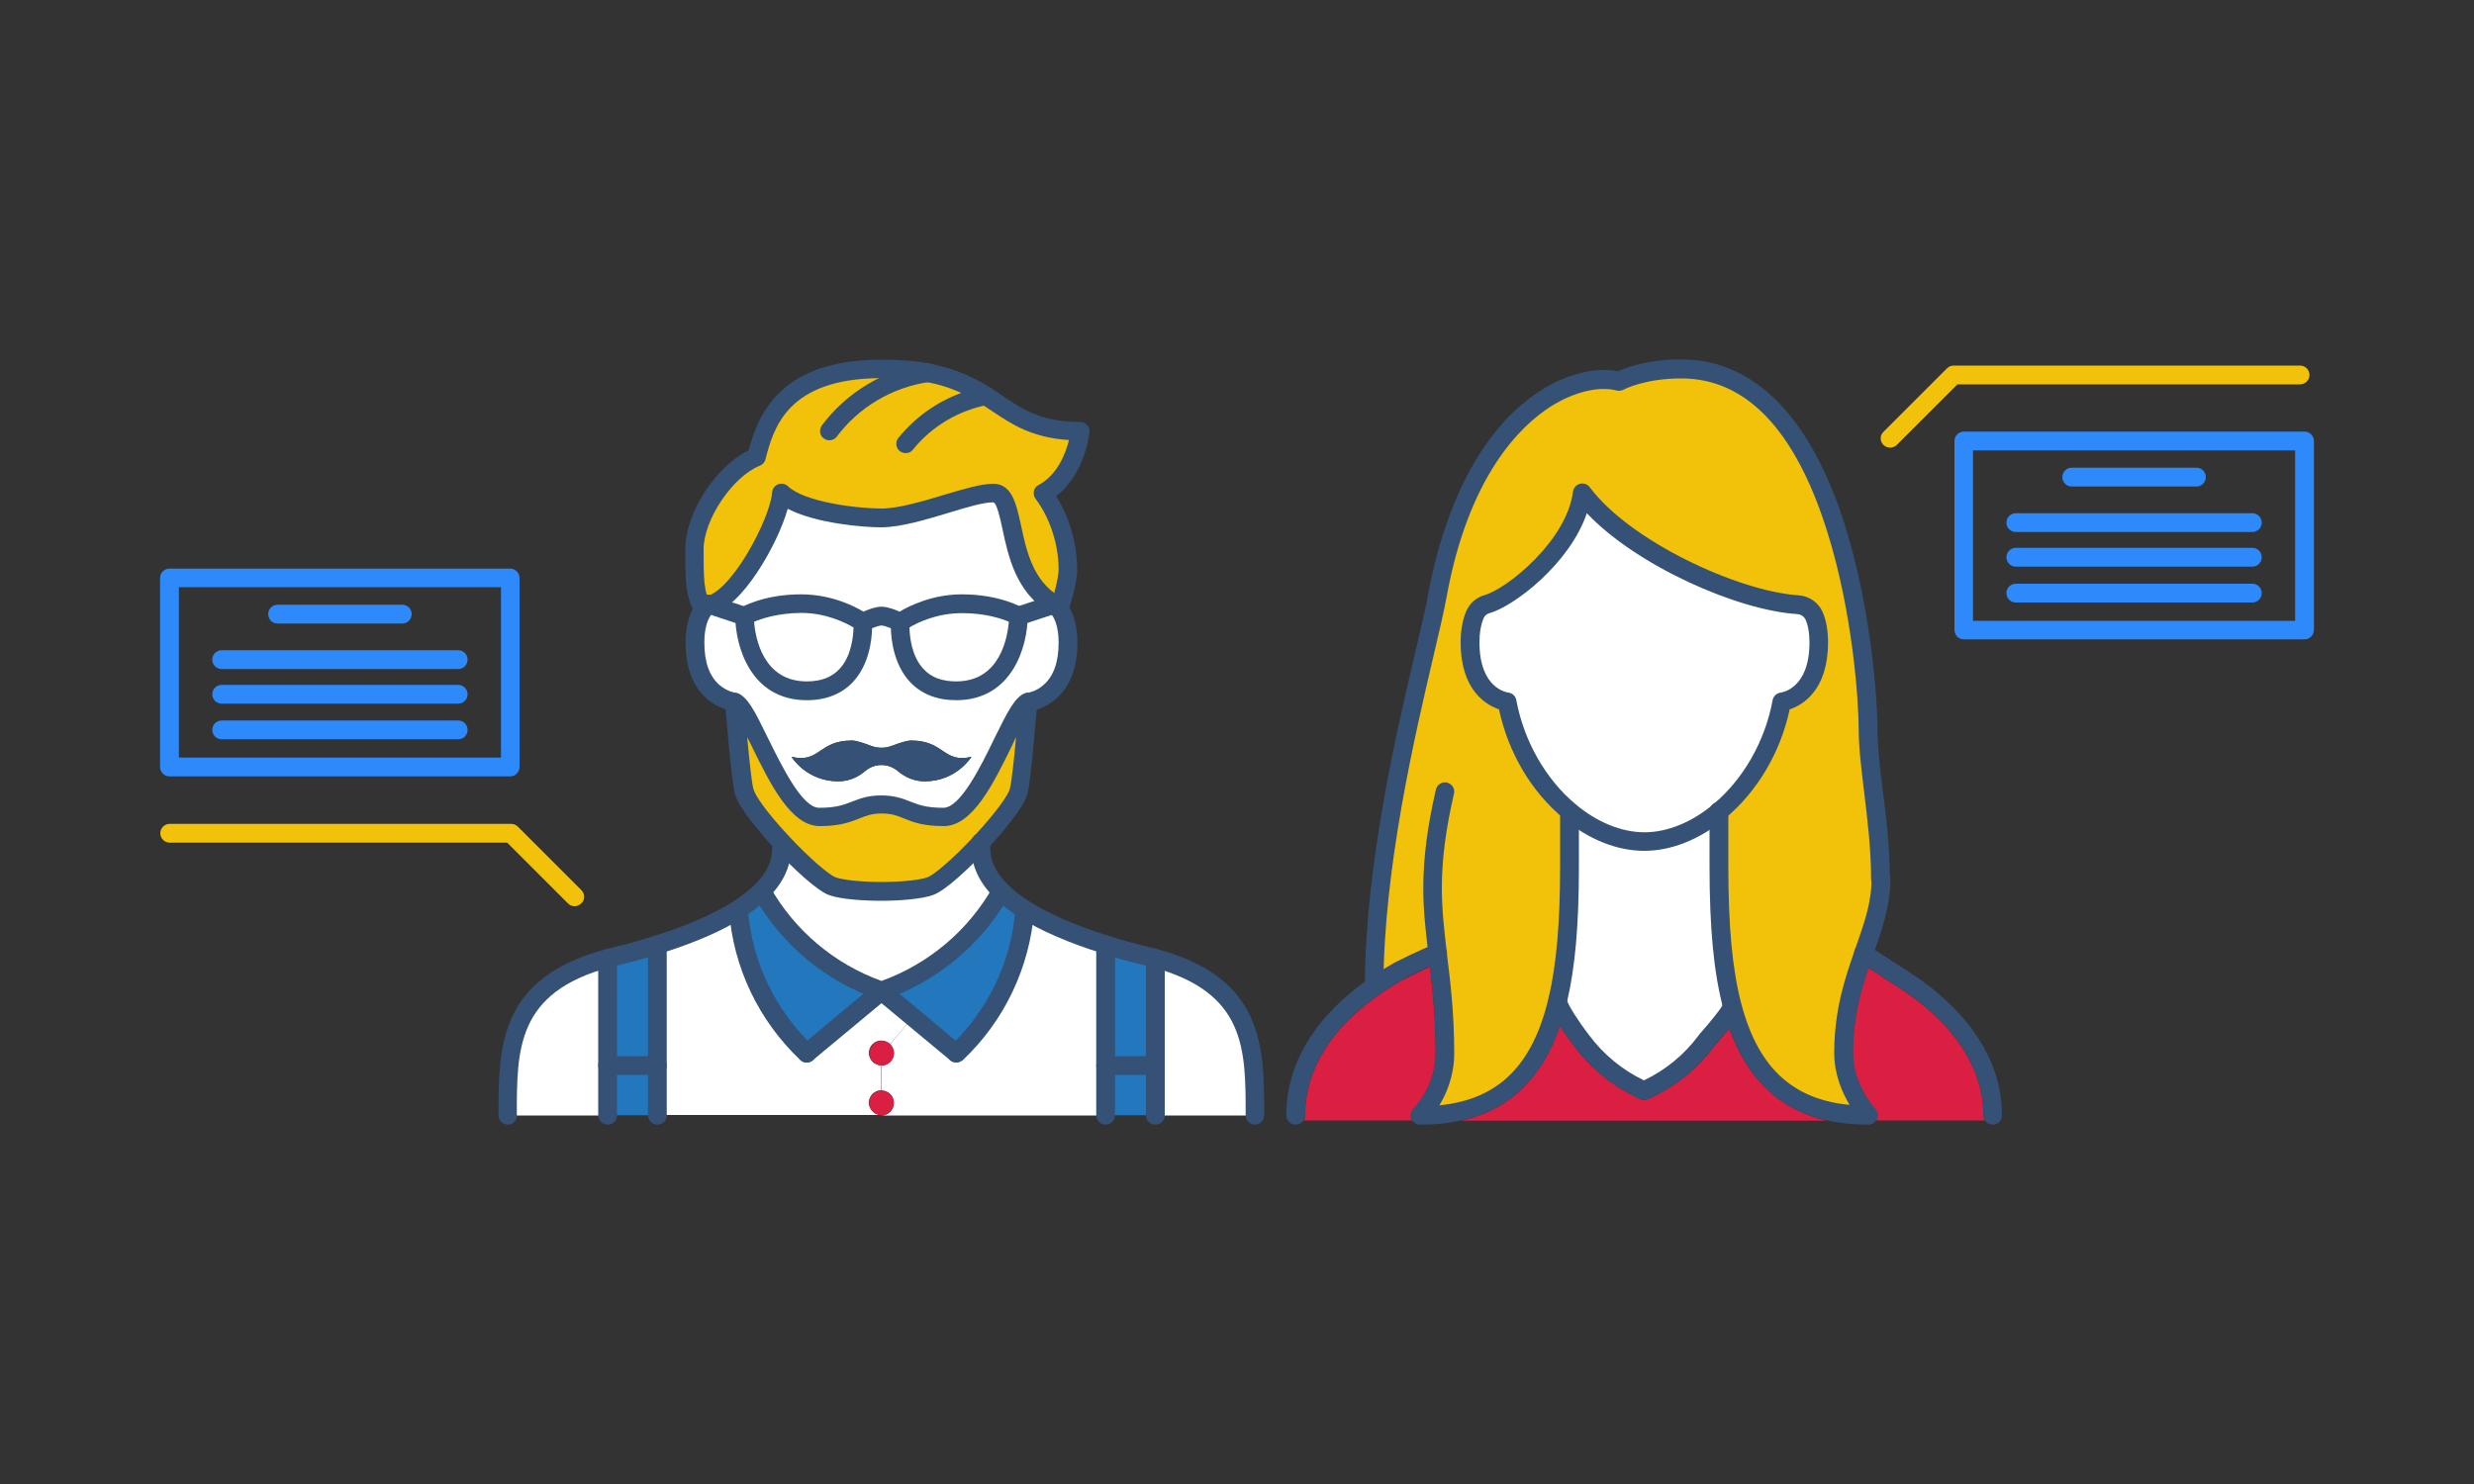 <svg xmlns="http://www.w3.org/2000/svg" xmlns:xlink="http://www.w3.org/1999/xlink" id="Layer_1" x="0px" y="0px" viewBox="0 0 1000 600" style="enable-background:new 0 0 1000 600;" xml:space="preserve">
<rect x="0" y="0" width="1000" height="600" fill="#333333" stroke="none"/>
<style type="text/css">
	.st0{fill:#FFFFFF;}
	.st1{fill:#979FAF;}
	.st2{fill:#EBEDF0;}
	.st3{fill:#303E58;}
	.st4{fill:none;stroke:#303E58;stroke-width:8.57;stroke-linecap:round;stroke-linejoin:round;stroke-miterlimit:10;}
	.st5{fill:#DA1F43;}
	.st6{fill:#2378BD;}
	.st7{fill:#F2C20A;}
	.st8{fill:#355176;}
	.st9{fill:#2E89FB;}
	.st10{fill:url(#SVGID_1_);}
	.st11{fill:url(#SVGID_2_);}
	.st12{fill:#2699FB;}
	.st13{fill-rule:evenodd;clip-rule:evenodd;fill:#2699FB;}
	.st14{fill:none;stroke:#2699FB;stroke-width:3.641;stroke-linecap:round;stroke-linejoin:round;}
	.st15{fill:none;stroke:#2699FB;stroke-width:3.641;stroke-linecap:round;stroke-linejoin:round;stroke-dasharray:0,9.283;}
	.st16{fill:none;stroke:#000000;stroke-width:12;stroke-miterlimit:10;}
	.st17{fill:url(#Ellipse_35_1_);}
	.st18{fill:#F0F4FF;}
	.st19{fill-rule:evenodd;clip-rule:evenodd;fill:#F0F4FF;}
	.st20{fill-rule:evenodd;clip-rule:evenodd;fill:#355176;}
</style>
<g>
	<g>
		<path class="st5" d="M699,415.8c-1.6,2-3.6,4.4-6.3,7.4c-6.8,9.2-16,16.5-26.6,21.2c-0.5,0.2-1,0.3-1.5,0.3c-0.5,0-1-0.1-1.5-0.3    c-10.6-4.7-19.8-12.1-26.7-21.3c-2.5-3.3-4.4-5.9-5.9-8.2c-7.3,21.2-20.4,33.8-39.8,38.2h147.7C719.4,448.7,706.3,436.4,699,415.8    z"></path>
		<path class="st5" d="M766.7,398.8l-11.5-7.5c-3.1,9.2-6.3,20.4-6.3,34.5c0,12.8,8.9,22.5,9,22.6c1,1.1,1.3,2.7,0.7,4.1    c-0.1,0.2-0.2,0.4-0.3,0.5h44c-0.4-0.6-0.6-1.3-0.6-2C801.7,431.5,789.3,413,766.7,398.8z"></path>
		<path class="st5" d="M571.4,448.3c0.1-0.1,8.9-8.9,8.9-22.5c0-13.8-1.2-25-2.3-34.9c-4.7,2.1-10.4,5-11.1,5.3    c-3.1,1.8-6.2,3.7-9.2,5.8c-25,17.4-30.2,36.2-30.2,49c0,0.8-0.2,1.5-0.6,2h44c-0.1-0.2-0.3-0.4-0.4-0.6    C569.9,451,570.3,449.3,571.4,448.3z"></path>
		<path class="st5" d="M584.8,385.1C584.8,385.1,584.8,385.1,584.8,385.1L584.8,385.1z"></path>
	</g>
	<g>
		<path class="st0" d="M467,387.6c40.4,10.9,40.3,36.5,40.3,63.4H467v-20.1V387.6z"></path>
		<rect x="446.9" y="430.8" class="st6" width="20.1" height="20.1"></rect>
		<path class="st6" d="M467,387.6v43.3h-20.1V382c6,2,11.9,3.5,17.2,4.8C465,387.1,466,387.3,467,387.6z"></path>
		<path class="st7" d="M415.7,283.8c0,0,0,0.1,0,0.4c-0.3,3.5-2.6,31.4-3.8,35.8c-1.2,4.3-8,12.7-15.3,20.7    c-7.8,8.5-16.6,16.3-20.3,17.7c-3.6,1.3-11.5,2.1-19.9,2.1c-8.4,0-16.4-0.8-19.9-2.1c-3.8-1.4-12.5-9.2-20.3-17.7    c-7.3-8-14.1-16.4-15.3-20.7c-1.4-4.7-3.9-36.1-3.9-36.1c7,2.2,19.2,46.4,34.3,46.4c14.2,0,14.7-5,25.2-5s10.9,5,25.2,5    C396.5,330.2,408.7,286,415.7,283.8z"></path>
		<path class="st6" d="M414.2,367.8c-1.7,22.1-11.6,42.7-27.7,58L369,411.3l-12.7-10.6c20.5-7,37.7-21.4,48.4-40.3    C407.3,363,410.5,365.6,414.2,367.8z"></path>
		<path class="st0" d="M388.8,244.1c14.7,0,22.8,5,22.8,5c0,1-0.2,30.2-25.2,30.2c-24.6,0-22.6-27.7-22.6-27.7    S374.1,244.1,388.8,244.1z"></path>
		<path class="st0" d="M361.3,445.9c0-2.8-2.3-5-5-5v-10.1c2.8,0,5-2.3,5-5c0-1.4-0.6-2.6-1.5-3.6l9.2-11l17.5,14.5    c16.1-15.2,26-35.9,27.7-58c9.4,6,21.4,10.7,32.7,14.2v48.8V451h-90.6C359.1,451,361.3,448.7,361.3,445.9z"></path>
		<path class="st0" d="M326.1,425.8l30.2-25.2l12.7,10.6l-9.2,11c-1-0.9-2.2-1.5-3.6-1.5c-2.8,0-5,2.3-5,5c0,2.8,2.3,5,5,5v10.1    c-2.8,0-5,2.3-5,5s2.3,5,5,5h-90.6v-20.1V382c11.3-3.5,23.3-8.2,32.7-14.2C300.1,389.9,310,410.6,326.1,425.8z"></path>
		<path class="st6" d="M356.3,400.6l-30.2,25.2c-16.1-15.2-26-35.9-27.7-58c3.6-2.3,6.8-4.8,9.5-7.4    C318.6,379.3,335.8,393.6,356.3,400.6z"></path>
		<path class="st0" d="M348.7,251.6c0,0,1.9,27.7-22.6,27.7c-25,0-25.2-29.2-25.2-30.2c0,0,8.2-5,22.8-5S348.7,251.6,348.7,251.6z"></path>
		<path class="st0" d="M360.6,301.5c-2.8,1.1-5.9,1.1-8.7,0c-2.6-1-5.8-2.1-7.6-2.1c-13.6,0-12.9,9.3-24.4,6.6c0,0,6,9.9,18.9,9.9    c4.6,0,8.2-1.9,10.9-4.2c3.8-3.2,9.3-3.2,13.1,0c2.8,2.3,6.4,4.2,10.9,4.2c12.9,0,18.9-9.9,18.9-9.9c-11.5,2.7-10.8-6.6-24.4-6.6    C366.5,299.4,363.2,300.5,360.6,301.5z M331.1,330.2c-15.1,0-27.3-44.2-34.3-46.4c0,0-16.1-1.4-16.1-24c0-7.6,2.2-11.7,3.6-13.6    c0.8-1.1,1.4-1.5,1.4-1.5c0.4,0,0.9,0,1.3-0.1l13.8,4.6c0,1,0.2,30.2,25.2,30.2c24.6,0,22.6-27.7,22.6-27.7s4.7-2.5,7.5-2.5    s7.5,2.5,7.5,2.5s-1.9,27.7,22.6,27.7c25,0,25.2-29.2,25.2-30.2l14.5-4.8c0.2,0.1,0.4,0.3,0.6,0.4c0,0,0.6,0.4,1.4,1.5    c1.5,1.9,3.6,6,3.6,13.6c0,22.6-16.1,24-16.1,24c-7,2.2-19.2,46.4-34.3,46.4c-14.2,0-14.7-5-25.2-5S345.4,330.2,331.1,330.2z"></path>
		<path class="st0" d="M316,340.6c7.8,8.5,16.6,16.3,20.3,17.7c3.6,1.3,11.5,2.1,19.9,2.1c8.4,0,16.4-0.8,19.9-2.1    c3.8-1.4,12.5-9.2,20.3-17.7v2.6c0,6.4,3.1,12.1,8.1,17.2c-10.7,18.9-27.9,33.2-48.4,40.3c-20.5-7-37.7-21.4-48.4-40.3    c5-5,8.1-10.7,8.1-17.2V340.6z"></path>
		<path class="st7" d="M431.8,230.2c0,3.1-1.5,10-3.6,15.9c-0.8-1.1-1.4-1.5-1.4-1.5c-0.2-0.1-0.4-0.3-0.6-0.4    c-21-12.7-14-44.9-24.6-44.9c-9.7,0-31.5,10.1-45.3,10.1c-8,0-31.9-2.1-40.3-10.1c-0.9,12.1-17.6,42.9-28.9,45.1    c-0.4,0.1-0.9,0.1-1.3,0.1c0,0-0.6,0.4-1.4,1.5c-3.6-5.6-3.6-11.9-3.6-24.1c0-13.6,12.5-32.3,25.1-37.3    c3.3-12.6,9.3-35.6,50.4-35.6c7.3,0,13.5,0.6,18.8,1.6c0,0,0,0,0.1,0c10.6,2,17.5,5.6,23.5,9.4c10.8,6.8,18.5,14.2,38.2,14.2    c0,0-1.9,18.2-15.1,25.2C428.6,208.5,431.8,220.3,431.8,230.2z"></path>
		<rect x="245.6" y="430.8" class="st6" width="20.1" height="20.1"></rect>
		<path class="st6" d="M265.7,382v48.8h-20.1v-43.3c1-0.3,2-0.5,3-0.8C253.8,385.5,259.7,384,265.7,382z"></path>
		<path class="st0" d="M205.3,451c0-26.9-0.2-52.5,40.3-63.4v43.3V451H205.3z"></path>
		<path class="st0" d="M323.8,244.1c-14.7,0-22.8,5-22.8,5l-13.8-4.6c11.4-2.3,28.1-33.1,28.9-45.1c8.4,8,32.2,10.1,40.3,10.1    c13.8,0,35.6-10.1,45.3-10.1c10.5,0,3.5,32.3,24.6,44.9l-14.5,4.8c0,0-8.2-5-22.8-5c-14.7,0-25,7.5-25,7.5s-4.7-2.5-7.5-2.5    s-7.5,2.5-7.5,2.5S338.5,244.1,323.8,244.1z"></path>
		<path class="st5" d="M359.9,422.2c0.9,1,1.5,2.2,1.5,3.6c0,2.8-2.3,5-5,5c-2.8,0-5-2.3-5-5c0-2.8,2.3-5,5-5    C357.7,420.8,358.9,421.3,359.9,422.2z"></path>
		<circle class="st5" cx="356.3" cy="445.9" r="5"></circle>
		<path class="st8" d="M352,301.5c2.8,1.1,5.9,1.1,8.7,0c2.6-1,5.8-2.1,7.6-2.1c13.6,0,12.9,9.3,24.4,6.6c0,0-6,9.9-18.9,9.9    c-4.5,0-8.2-1.9-10.9-4.2c-3.8-3.2-9.3-3.2-13.1,0c-2.7,2.3-6.3,4.2-10.9,4.2c-12.9,0-18.9-9.9-18.9-9.9    c11.5,2.7,10.7-6.6,24.4-6.6C346.1,299.4,349.3,300.5,352,301.5z"></path>
	</g>
	<g>
		<path class="st8" d="M386.5,283.1c-7.8,0-14.1-2.5-18.7-7.4c-6.5-7-7.6-17-7.7-21.7c-1.5-0.6-3-1.1-3.8-1.1    c-0.8,0-2.3,0.5-3.8,1.1c-0.1,4.7-1.2,14.7-7.7,21.7c-4.6,4.9-10.9,7.4-18.7,7.4c-22.9,0-28.9-22.2-28.9-34c0-1.3,0.7-2.5,1.8-3.2    c0.4-0.2,9.2-5.6,24.8-5.6c12.1,0,21.4,4.7,25.2,7c2-0.9,4.9-2,7.3-2c2.4,0,5.3,1.1,7.3,2c3.9-2.3,13.2-7,25.2-7    c15.6,0,24.5,5.4,24.8,5.6c1.1,0.7,1.8,1.9,1.8,3.2C415.4,260.9,409.4,283.1,386.5,283.1z M367.6,253.7c0.1,3.6,0.8,11.6,5.7,16.8    c3.1,3.4,7.5,5,13.2,5c17.7,0,20.7-17.7,21.3-24.1c-3-1.3-9.5-3.5-19-3.5C378.6,247.9,370.7,251.8,367.6,253.7z M304.8,251.4    c0.5,6.4,3.6,24.1,21.3,24.1c5.7,0,10-1.6,13.2-5c4.9-5.2,5.6-13.3,5.7-16.8c-3.2-1.9-11.1-5.9-21.2-5.9    C314.4,247.9,307.8,250.1,304.8,251.4z"></path>
		<path class="st8" d="M411.6,252.9c-1.6,0-3.1-1-3.6-2.6c-0.7-2,0.4-4.1,2.4-4.8l15.1-5c2-0.6,4.1,0.4,4.8,2.4    c0.6,2-0.4,4.1-2.4,4.8l-0.6,0.2l-14.5,4.8C412.4,252.8,412,252.9,411.6,252.9z"></path>
		<path class="st8" d="M300.9,252.9c-0.4,0-0.8-0.1-1.2-0.2l-15-5c-2-0.6-3.1-2.8-2.4-4.7c0.6-2,2.8-3.1,4.7-2.4l1.3,0.4l13.9,4.6    c2,0.7,3,2.8,2.4,4.8C304,251.9,302.5,252.9,300.9,252.9z"></path>
		<path class="st8" d="M296.9,287.6c-0.1,0-0.2,0-0.3,0c-0.2,0-19.5-2-19.5-27.8c0-8.4,2.4-13.3,4.4-15.9c1.1-1.4,2-2.1,2.3-2.3    l4.2,6.3c0,0,0,0,0.1-0.1c0,0-0.3,0.2-0.6,0.7c-1.1,1.4-2.8,4.7-2.8,11.3c0,8,2.1,13.8,6.3,17.3c3.1,2.6,6.3,3,6.3,3    c2.1,0.2,3.6,2.1,3.4,4.1C300.4,286.1,298.8,287.6,296.9,287.6z"></path>
		<path class="st8" d="M415.7,287.6c-1.9,0-3.6-1.5-3.8-3.4c-0.2-2.1,1.3-3.9,3.4-4.1c0.1,0,3.3-0.4,6.3-3c4.2-3.5,6.3-9.3,6.3-17.3    c0-6.6-1.8-10-2.8-11.3c-0.4-0.5-0.6-0.7-0.6-0.7c0.1,0.1,0.1,0.1,0.1,0.1l4.2-6.3c0.3,0.2,1.2,0.9,2.3,2.3    c2,2.6,4.4,7.5,4.4,15.9c0,25.8-19.3,27.8-19.5,27.8C415.9,287.6,415.8,287.6,415.7,287.6z"></path>
		<path class="st8" d="M426.7,248.4c-0.6,0-1.1-0.1-1.7-0.4c-0.2-0.1-0.4-0.2-0.7-0.4l-0.1,0c-0.1,0-0.1,0-0.2-0.1    c-13.4-8.1-16.5-22.8-18.8-33.6c-0.9-4.1-2.3-10.8-3.8-10.8c-3.9,0-10.7,2-17.8,4.2c-9.1,2.7-19.4,5.9-27.5,5.9    c-6.9,0-26.2-1.5-37.7-7.5c-4.2,14.9-18.8,40-30.7,42.5c-0.7,0.2-1.4,0.2-2.1,0.2c-2.1,0-3.8-1.7-3.8-3.8s1.7-3.8,3.8-3.8    c0.1,0,0.3,0,0.4,0c0.1,0,0.1,0,0.2,0c2.9-0.6,8.9-5.4,15.9-17.1c5.5-9.2,9.6-19.3,10-24.6c0.1-1.5,1-2.7,2.4-3.3    c1.4-0.5,2.9-0.2,4,0.8c6.7,6.4,27.9,9,37.7,9c6.9,0,16.7-2.9,25.3-5.5c8.1-2.4,15-4.5,20-4.5c7.6,0,9.3,8.2,11.2,16.8    c2.1,9.9,4.7,22.2,15.3,28.6c0.1,0.1,0.3,0.2,0.4,0.2l0.1,0c1.8,0.9,2.5,3.2,1.6,5C429.5,247.6,428.1,248.4,426.7,248.4z     M428.4,241.3C428.4,241.3,428.4,241.3,428.4,241.3C428.4,241.3,428.4,241.3,428.4,241.3z M428.4,241.3    C428.4,241.3,428.4,241.3,428.4,241.3C428.4,241.3,428.4,241.3,428.4,241.3z"></path>
		<path class="st8" d="M507.3,454.7c-2.1,0-3.8-1.7-3.8-3.8v-0.3c0-26.5,0-49.3-37.5-59.5c-0.9-0.2-1.9-0.5-2.9-0.7    c-6.4-1.5-12.1-3.1-17.4-4.9c-13.8-4.3-25.1-9.2-33.6-14.6c-3.9-2.4-7.3-5.1-10.2-8c-6.1-6.1-9.2-12.8-9.2-19.8v-2.6    c0-2.1,1.7-3.8,3.8-3.8s3.8,1.7,3.8,3.8v2.6c0,5,2.3,9.8,7,14.5c2.4,2.4,5.4,4.8,8.8,6.9c7.9,5,18.6,9.7,31.8,13.8    c5.2,1.7,10.7,3.2,16.9,4.7c1.1,0.3,2.1,0.5,3.1,0.8c43.1,11.6,43.1,39.7,43.1,66.7v0.3C511,453,509.3,454.7,507.3,454.7z"></path>
		<path class="st8" d="M205.3,454.7c-2.1,0-3.8-1.7-3.8-3.8v-0.3c0-27.1,0-55.1,43-66.7c1-0.3,2-0.5,3-0.8c6.2-1.5,11.8-3,16.9-4.7    c13.2-4.1,23.9-8.8,31.8-13.8c3.4-2.2,6.4-4.5,8.9-6.9c4.7-4.7,7-9.4,7-14.5v-2.6c0-2.1,1.7-3.8,3.8-3.8c2.1,0,3.8,1.7,3.8,3.8    v2.6c0,7-3.1,13.7-9.2,19.8c-2.8,2.8-6.3,5.5-10.2,8c-8.4,5.4-19.8,10.3-33.6,14.6c-5.3,1.7-11,3.3-17.4,4.8    c-1,0.2-1.9,0.5-2.9,0.7c-37.5,10.1-37.5,33-37.5,59.5v0.3C209.1,453,207.4,454.7,205.3,454.7z"></path>
		<path class="st8" d="M284.4,249.9c-1.2,0-2.5-0.6-3.2-1.7c-4.2-6.6-4.2-13.5-4.2-26.1c0-14.7,12.2-33.5,25.6-40    c3.5-13,11.5-36.7,53.6-36.7c7.3,0,13.9,0.5,19.5,1.6c2,0.4,3.4,2.4,3,4.4c-0.4,2-2.4,3.4-4.4,3c-5.1-1-11.2-1.5-18.1-1.5    c-38.2,0-43.6,20.5-46.8,32.8c-0.3,1.2-1.1,2.1-2.3,2.6c-11,4.4-22.7,21.8-22.7,33.8c0,11.6,0,17.4,3,22.1    c1.1,1.8,0.6,4.1-1.1,5.2C285.8,249.7,285.1,249.9,284.4,249.9z"></path>
		<path class="st8" d="M428.1,249.9c-0.4,0-0.8-0.1-1.3-0.2c-2-0.7-3-2.9-2.3-4.8c2.1-5.9,3.4-12.2,3.4-14.6    c0-10.2-3.5-20.9-9.3-28.6c-0.7-0.9-0.9-2-0.7-3.1s0.9-2,1.9-2.5c7.7-4.1,11-13,12.3-18.2c-15-0.9-23.2-6.4-31.1-11.7    c-1.5-1-3-2-4.6-3c-5.5-3.4-11.9-6.9-22.1-8.8c-2-0.4-3.4-2.4-3-4.4c0.4-2,2.4-3.4,4.4-3c11.5,2.2,19,6.2,24.8,9.9    c1.6,1,3.2,2.1,4.7,3.1c8.5,5.7,15.8,10.6,31.4,10.6c1.1,0,2.1,0.5,2.8,1.2c0.7,0.8,1.1,1.9,1,2.9c-0.1,0.8-1.9,17.1-13.5,25.9    c5.4,8.5,8.5,19.4,8.5,29.8c0,3.7-1.6,10.9-3.8,17.2C431.2,248.9,429.7,249.9,428.1,249.9z"></path>
		<path class="st8" d="M335.3,178c-0.8,0-1.6-0.2-2.3-0.7c-1.7-1.2-2-3.6-0.8-5.3c10.1-13.5,25.5-22.7,42.2-25.1c0.2,0,0.4,0,0.5,0    h0.1c2.1,0,3.8,1.7,3.8,3.8c0,2-1.6,3.7-3.6,3.8c-14.7,2.2-28.2,10.2-37,22.1C337.6,177.4,336.5,178,335.3,178z"></path>
		<path class="st8" d="M366.1,183.2c-0.8,0-1.7-0.3-2.4-0.8c-1.6-1.3-1.9-3.7-0.6-5.3c8.7-10.8,21-18.2,34.7-20.8c2-0.4,4,1,4.4,3    c0.4,2-1,4-3,4.4c-11.9,2.3-22.6,8.7-30.2,18.1C368.4,182.7,367.3,183.2,366.1,183.2z"></path>
		<path class="st8" d="M356.3,364.2c-7.2,0-16.5-0.6-21.2-2.3c-5.1-1.9-14.9-11.2-21.8-18.6c0,0,0,0,0,0c-6.5-7-14.6-16.6-16.2-22.2    c-1.4-4.8-3.6-31.5-4-36.9c-0.1-1.2,0.4-2.5,1.4-3.2c1-0.8,2.3-1,3.5-0.7c4.1,1.3,6.9,6.8,12.5,18.3c5.5,11.1,13.7,28,20.6,28    c6.9,0,10-1.2,13.3-2.5c3.1-1.2,6.3-2.5,11.8-2.5s8.7,1.3,11.8,2.5c3.3,1.3,6.4,2.5,13.3,2.5c6.9,0,15.2-16.8,20.6-28    c5.6-11.4,8.5-17,12.5-18.3c1.1-0.4,2.4-0.1,3.4,0.6c1,0.7,1.5,1.8,1.5,3c0,0.3,0,0.5-0.1,0.8c-0.2,2.7-2.5,31.4-3.9,36.3    c-1.6,5.6-9.7,15.2-16.2,22.2c-6.9,7.4-16.7,16.7-21.8,18.6C372.8,363.5,363.5,364.2,356.3,364.2z M318.8,338    c8.6,9.2,16.3,15.7,18.9,16.7c2.5,0.9,9.3,1.9,18.6,1.9c9.3,0,16.2-1,18.6-1.9c2.5-0.9,10.3-7.4,18.9-16.7    c9.6-10.4,13.8-16.8,14.4-19.1c0.6-2.1,1.7-12,2.5-20.9c-0.6,1.3-1.3,2.6-1.8,3.8c-7.4,15.1-15.8,32.2-27.4,32.2    c-8.4,0-12.5-1.6-16.1-3.1c-2.8-1.1-4.9-2-9-2c-4.1,0-6.3,0.9-9,2c-3.6,1.4-7.7,3.1-16.1,3.1c-11.6,0-20-17.1-27.4-32.2    c-0.6-1.2-1.2-2.5-1.9-3.8c0.9,9.6,1.9,18.8,2.5,20.9C305,321.2,309.2,327.7,318.8,338L318.8,338z M417.1,287.3 M295.5,287.3    L295.5,287.3L295.5,287.3z"></path>
		<path class="st8" d="M326.1,429.6c-1.1,0-2.2-0.5-2.9-1.4c-1.3-1.6-1.1-4,0.5-5.3l30.2-25.2c1.4-1.2,3.4-1.2,4.8,0l30.2,25.2    c1.6,1.3,1.8,3.7,0.5,5.3c-1.3,1.6-3.7,1.8-5.3,0.5l-27.8-23.1l-27.8,23.1C327.8,429.3,326.9,429.6,326.1,429.6z"></path>
		<path class="st8" d="M356.3,404.4c-0.4,0-0.8-0.1-1.2-0.2c-21.4-7.4-39.3-22.3-50.4-42c-1-1.8-0.4-4.1,1.4-5.1    c1.8-1,4.1-0.4,5.1,1.4c10,17.7,26,31.2,45.1,38.1c19.1-6.9,35.1-20.4,45.1-38.1c1-1.8,3.3-2.5,5.1-1.4c1.8,1,2.5,3.3,1.4,5.1    c-11.1,19.7-29.1,34.6-50.4,42C357.1,404.3,356.7,404.4,356.3,404.4z"></path>
		<path class="st8" d="M386.5,429.6c-1,0-2-0.4-2.7-1.2c-1.4-1.5-1.4-3.9,0.1-5.3c15.5-14.6,24.9-34.3,26.5-55.5    c0.2-2.1,2-3.6,4.1-3.5c2.1,0.2,3.6,2,3.5,4.1c-1.8,23-12,44.5-28.8,60.4C388.3,429.2,387.4,429.6,386.5,429.6z"></path>
		<path class="st8" d="M326.1,429.6c-0.9,0-1.9-0.3-2.6-1c-16.8-15.9-27.1-37.4-28.8-60.4c-0.2-2.1,1.4-3.9,3.5-4.1    c2.1-0.2,3.9,1.4,4.1,3.5c1.6,21.2,11.1,40.9,26.5,55.5c1.5,1.4,1.6,3.8,0.1,5.3C328.1,429.2,327.1,429.6,326.1,429.6z"></path>
		<path class="st8" d="M446.9,454.7c-2.1,0-3.8-1.7-3.8-3.8V382c0-2.1,1.7-3.8,3.8-3.8s3.8,1.7,3.8,3.8V451    C450.6,453,449,454.7,446.9,454.7z"></path>
		<path class="st8" d="M265.7,454.7c-2.1,0-3.8-1.7-3.8-3.8V382c0-2.1,1.7-3.8,3.8-3.8s3.8,1.7,3.8,3.8V451    C269.5,453,267.8,454.7,265.7,454.7z"></path>
		<path class="st8" d="M467,454.7c-2.1,0-3.8-1.7-3.8-3.8v-63.4c0-2.1,1.7-3.8,3.8-3.8c2.1,0,3.8,1.7,3.8,3.8V451    C470.8,453,469.1,454.7,467,454.7z"></path>
		<path class="st8" d="M245.6,454.7c-2.1,0-3.8-1.7-3.8-3.8v-63.4c0-2.1,1.7-3.8,3.8-3.8c2.1,0,3.8,1.7,3.8,3.8V451    C249.4,453,247.7,454.7,245.6,454.7z"></path>
		<path class="st8" d="M467,434.6h-20.1c-2.1,0-3.8-1.7-3.8-3.8s1.7-3.8,3.8-3.8H467c2.1,0,3.8,1.7,3.8,3.8S469.1,434.6,467,434.6z"></path>
		<path class="st8" d="M265.7,434.6h-20.1c-2.1,0-3.8-1.7-3.8-3.8s1.7-3.8,3.8-3.8h20.1c2.1,0,3.8,1.7,3.8,3.8    S267.8,434.6,265.7,434.6z"></path>
	</g>
	<g id="XMLID_5_">
		<g>
			<path class="st7" d="M581.1,385.5c-5,1.7-16.1,7.3-16.1,7.3c-3.4,2-6.6,4-9.5,6c0-62.1,21.2-134.5,25.4-157.7     c13.2-73.6,54.7-92.1,73.6-87.1c0,0,8.8-5,25.2-5c66,0,75.5,123,75.5,145.9c0,15.7,5,37.7,5,60.4c0,10.8-3.4,20-7,30.2     c-3.9,11.2-8.1,23.6-8.1,40.3c0,14.5,10.1,25.2,10.1,25.2c-32.6,0-48-17.3-55.1-44.2c-4.2-16-5.3-35.3-5.3-56.4v-22.2     c12.1-10.1,21.8-25.6,25.3-44.3c0,0,14.9-1.4,14.9-24.1c0-4.9-0.9-8.4-1.9-10.7c-1.2-2.6-3.6-4.3-6.4-4.5     c-26.9-1.7-71-23.2-87.3-45.2c-2.6,21.3-28,42-38.4,44.9c-2.2,0.6-3.9,2.1-4.8,4.1c-1.1,2.4-2.1,6-2.1,11.3     c0,22.6,14.9,24.1,14.9,24.1c3.5,18.7,13.2,34.2,25.3,44.3v22.2c0,19.9-1.1,38.3-4.7,53.7C623,432.5,607.6,451,574,451     c0,0,10.1-9.8,10.1-25.2C584.1,409.5,582.5,397,581.1,385.5z"></path>
			<path class="st0" d="M639.4,420.8c0,0-10.4-13.5-9.7-16.7c3.6-15.4,4.7-33.8,4.7-53.7v-22.2c9.3,7.7,19.9,12.2,30.2,12.2     c10.3,0,20.9-4.4,30.2-12.2v22.2c0,21.1,1.2,40.4,5.3,56.4c0.5,2-10.4,14-10.4,14c-6.5,8.8-15.1,15.7-25.2,20.1     C654.6,436.5,645.9,429.6,639.4,420.8z"></path>
			<path class="st0" d="M733.1,249c1,2.4,1.9,5.8,1.9,10.7c0,22.6-14.9,24.1-14.9,24.1c-3.5,18.7-13.2,34.2-25.3,44.3     c-9.3,7.7-19.9,12.2-30.2,12.2c-10.3,0-20.9-4.4-30.2-12.2c-12.1-10.1-21.8-25.6-25.3-44.3c0,0-14.9-1.4-14.9-24.1     c0-5.3,1-9,2.1-11.3c0.9-2,2.7-3.5,4.8-4.1c10.4-2.9,35.8-23.6,38.4-44.9c16.3,22,60.4,43.5,87.3,45.2     C729.5,244.7,732,246.5,733.1,249z"></path>
		</g>
		<g>
			<path class="st8" d="M664.6,344c-11,0-22.6-4.6-32.6-13.1c-13.1-10.9-22.3-26.5-26.1-44.1c-5.2-1.8-15.5-7.7-15.5-27.1     c0-5,0.8-9.3,2.4-12.9c1.4-3,4-5.3,7.3-6.2c9.1-2.6,33.2-22,35.7-41.8c0.2-1.5,1.3-2.8,2.8-3.2c1.5-0.4,3.1,0.2,4,1.4     c16,21.6,59.8,42.1,84.5,43.7c4.2,0.3,7.9,2.9,9.6,6.7c1.5,3.5,2.2,7.6,2.2,12.3c0,19.4-10.3,25.4-15.5,27.1     c-3.8,17.6-13.1,33.2-26.1,44.1C687.1,339.4,675.6,344,664.6,344z M641.4,207.5c-6.9,20.4-29.4,37.6-39.3,40.4     c-1.1,0.3-2,1-2.4,2c-1.1,2.6-1.7,5.9-1.7,9.8c0,18.7,11.1,20.2,11.6,20.3c1.7,0.2,3,1.4,3.3,3.1c3.1,16.6,11.9,32,24,42.1     c0,0,0,0,0,0c8.7,7.3,18.6,11.3,27.8,11.3c9.2,0,19.1-4,27.8-11.3c12.1-10.1,20.9-25.4,24-42.1c0.3-1.7,1.7-2.9,3.4-3.1     c0.4-0.1,11.5-1.6,11.5-20.3c0-3.6-0.5-6.7-1.6-9.2c-0.6-1.2-1.8-2.1-3.2-2.2C702.3,246.8,661.6,228.8,641.4,207.5z"></path>
			<path class="st8" d="M805.5,454.7c-2.1,0-3.8-1.7-3.8-3.8c0-19.5-12.4-38-35-52.2l-15.6-10.1c-1.7-1.1-2.2-3.5-1.1-5.2     c1.1-1.7,3.5-2.2,5.2-1.1l15.5,10.1c14.3,9,38.5,28.6,38.5,58.5C809.3,453,807.6,454.7,805.5,454.7z"></path>
			<path class="st8" d="M523.7,454.7c-2.1,0-3.8-1.7-3.8-3.8c0-14.5,5.8-35.9,33.5-55.2c3.2-2.2,6.4-4.3,9.8-6.2     c0,0,0.1-0.1,0.1-0.1c0.5-0.2,11.3-5.8,16.6-7.6c2-0.7,4.1,0.4,4.8,2.4c0.7,2-0.4,4.1-2.4,4.8c-4.5,1.5-14.5,6.6-15.4,7.1     c-3.1,1.8-6.2,3.7-9.2,5.8c-25,17.4-30.2,36.2-30.2,49C527.5,453,525.8,454.7,523.7,454.7z"></path>
			<path class="st8" d="M555.5,402.7c-2.1,0-3.8-1.7-3.8-3.8c0-48.5,12.8-103.2,20.5-135.8c2.3-9.7,4.1-17.4,5-22.5     c4.1-22.6,15.4-63.5,45.7-82.8c10.5-6.7,22.1-9.5,31.1-7.7c3.3-1.5,12-4.8,25.6-4.8c29.4,0,52.3,23.2,66.1,67     c10.8,34.2,13.2,71.3,13.2,82.7c0,6.9,1,15.4,2.1,24.3c1.4,11,2.9,23.5,2.9,36.1c0,2.1-1.7,3.8-3.8,3.8c-2.1,0-3.8-1.7-3.8-3.8     c0-12.1-1.5-24.3-2.8-35.1c-1.1-9.2-2.2-17.9-2.2-25.2c0-11.1-2.3-47.2-12.8-80.4c-12.9-41-32.8-61.7-58.9-61.7     c-15,0-23.2,4.5-23.3,4.5c-0.9,0.5-1.9,0.6-2.8,0.4c-7.3-1.9-17.2,0.5-26.6,6.4c-12,7.6-33.4,27.8-42.3,77.7     c-1,5.4-2.8,13.1-5.1,22.9c-7.6,32.4-20.3,86.5-20.3,134.1C559.3,401,557.6,402.7,555.5,402.7z"></path>
			<path class="st8" d="M755.2,454.7c-31.2,0-50.4-15.4-58.7-47.1c-3.8-14.5-5.5-32.2-5.5-57.4v-22.2c0-2.1,1.7-3.8,3.8-3.8     c2.1,0,3.8,1.7,3.8,3.8v22.2c0,24.5,1.6,41.6,5.2,55.5c3.6,13.7,9.1,23.6,16.8,30.3c7,6.1,15.9,9.7,27,10.7c-3-5-6.2-12.3-6.2-21     c0-17.7,4.6-30.9,8.3-41.5l0.4-1.2c3.4-9.7,6.4-18,6.4-27.7c0-2.1,1.7-3.8,3.8-3.8c2.1,0,3.8,1.7,3.8,3.8c0,11-3.3,20.3-6.8,30.2     l-0.4,1.2c-3.5,10-7.9,22.6-7.9,39c0,12.8,8.9,22.5,9,22.6c1,1.1,1.3,2.7,0.7,4.1C758,453.8,756.7,454.7,755.2,454.7z"></path>
			<path class="st8" d="M574,454.7c-1.5,0-2.9-0.9-3.5-2.4c-0.6-1.4-0.2-3.1,0.9-4.1c0.1-0.1,8.9-8.9,8.9-22.5     c0-16-1.6-28.6-2.9-39.6l0-0.2c-1.2-9.7-2.1-17.9-2.1-26.9c0-11.9,1.6-24.6,5.1-39.8c0.5-2,2.5-3.3,4.5-2.8     c2,0.5,3.3,2.5,2.8,4.5c-3.4,14.7-4.9,26.8-4.9,38.2c0,8.6,0.9,16.5,2,26l0,0.2c1.4,11.3,3,24.1,3,40.6c0,9-3.1,16.2-6,21     c23.9-2.4,37.7-16.1,44.2-43.6c3.1-13.3,4.6-30.1,4.6-52.9v-22.2c0-2.1,1.7-3.8,3.8-3.8c2.1,0,3.8,1.7,3.8,3.8v22.2     c0,23.4-1.5,40.7-4.8,54.6C625.5,438.4,606.1,454.7,574,454.7z"></path>
			<path class="st8" d="M664.6,444.7c-0.5,0-1-0.1-1.5-0.3c-10.6-4.7-19.8-12.1-26.7-21.3c-11.4-14.8-10.6-18.5-10.4-19.8     c0.4-2,2.5-3.3,4.5-2.9c1.9,0.4,3.1,2.2,2.9,4c0.4,1.9,4.5,8.4,8.9,14.1c5.8,7.8,13.4,14.1,22.2,18.3     c8.8-4.2,16.4-10.5,22.1-18.2c0.1-0.1,0.2-0.2,0.2-0.3c3.9-4.4,8.5-10,9.4-11.8c0.1-1.6,1.2-2.9,2.8-3.3c2-0.5,4.1,0.7,4.6,2.7     c0.4,1.7,1,4-11.1,17.4c-6.8,9.2-16,16.5-26.6,21.2C665.6,444.6,665.1,444.7,664.6,444.7z M696.4,407.6     C696.4,407.6,696.4,407.6,696.4,407.6C696.4,407.6,696.4,407.6,696.4,407.6z M633.4,404.9C633.4,404.9,633.4,404.9,633.4,404.9     C633.4,404.9,633.4,404.9,633.4,404.9z"></path>
		</g>
	</g>
	<path class="st7" d="M764,181c-1,0-1.9-0.4-2.7-1.1c-1.5-1.5-1.5-3.9,0-5.3l25.7-25.7c0.7-0.7,1.7-1.1,2.7-1.1h140   c2.1,0,3.8,1.7,3.8,3.8c0,2.1-1.7,3.8-3.8,3.8H791.2l-24.6,24.6C765.9,180.6,764.9,181,764,181z"></path>
	<path class="st7" d="M232.3,366.4c-1,0-1.9-0.4-2.7-1.1L205,340.7H68.6c-2.1,0-3.8-1.7-3.8-3.8s1.7-3.8,3.8-3.8h138   c1,0,2,0.4,2.7,1.1l25.7,25.7c1.5,1.5,1.5,3.9,0,5.3C234.2,366,233.2,366.4,232.3,366.4z"></path>
	<path class="st9" d="M206.2,313.9H68.5c-2.1,0-3.8-1.7-3.8-3.8v-76.4c0-2.1,1.7-3.8,3.8-3.8h137.7c2.1,0,3.8,1.7,3.8,3.8v76.4   C210,312.2,208.3,313.9,206.2,313.9z M72.3,306.3h130.2v-68.9H72.3V306.3z"></path>
	<path class="st9" d="M162.6,252.1h-50.4c-2.1,0-3.8-1.7-3.8-3.8s1.7-3.8,3.8-3.8h50.4c2.1,0,3.8,1.7,3.8,3.8   S164.7,252.1,162.6,252.1z"></path>
	<path class="st9" d="M185.2,270.5H89.6c-2.1,0-3.8-1.7-3.8-3.8c0-2.1,1.7-3.8,3.8-3.8h95.6c2.1,0,3.8,1.7,3.8,3.8   C189,268.8,187.3,270.5,185.2,270.5z"></path>
	<path class="st9" d="M185.2,284.5H89.6c-2.1,0-3.8-1.7-3.8-3.8c0-2.1,1.7-3.8,3.8-3.8h95.6c2.1,0,3.8,1.7,3.8,3.8   C189,282.8,187.3,284.5,185.2,284.5z"></path>
	<path class="st9" d="M185.2,298.9H89.6c-2.1,0-3.8-1.7-3.8-3.8c0-2.1,1.7-3.8,3.8-3.8h95.6c2.1,0,3.8,1.7,3.8,3.8   C189,297.3,187.3,298.9,185.2,298.9z"></path>
	<path class="st9" d="M931.5,258.5H793.8c-2.1,0-3.8-1.7-3.8-3.8v-76.4c0-2.1,1.7-3.8,3.8-3.8h137.7c2.1,0,3.8,1.7,3.8,3.8v76.4   C935.2,256.8,933.6,258.5,931.5,258.5z M797.5,251h130.2v-68.9H797.5V251z"></path>
	<path class="st9" d="M887.8,196.7h-50.4c-2.1,0-3.8-1.7-3.8-3.8s1.7-3.8,3.8-3.8h50.4c2.1,0,3.8,1.7,3.8,3.8   S889.9,196.7,887.8,196.7z"></path>
	<path class="st9" d="M910.4,215.1h-95.6c-2.1,0-3.8-1.7-3.8-3.8s1.7-3.8,3.8-3.8h95.6c2.1,0,3.8,1.7,3.8,3.8   S912.5,215.1,910.4,215.1z"></path>
	<path class="st9" d="M910.4,229.1h-95.6c-2.1,0-3.8-1.7-3.8-3.8s1.7-3.8,3.8-3.8h95.6c2.1,0,3.8,1.7,3.8,3.8   S912.5,229.1,910.4,229.1z"></path>
	<path class="st9" d="M910.4,243.6h-95.6c-2.1,0-3.8-1.7-3.8-3.8s1.7-3.8,3.8-3.8h95.6c2.1,0,3.8,1.7,3.8,3.8   S912.5,243.6,910.4,243.6z"></path>
</g>
</svg>